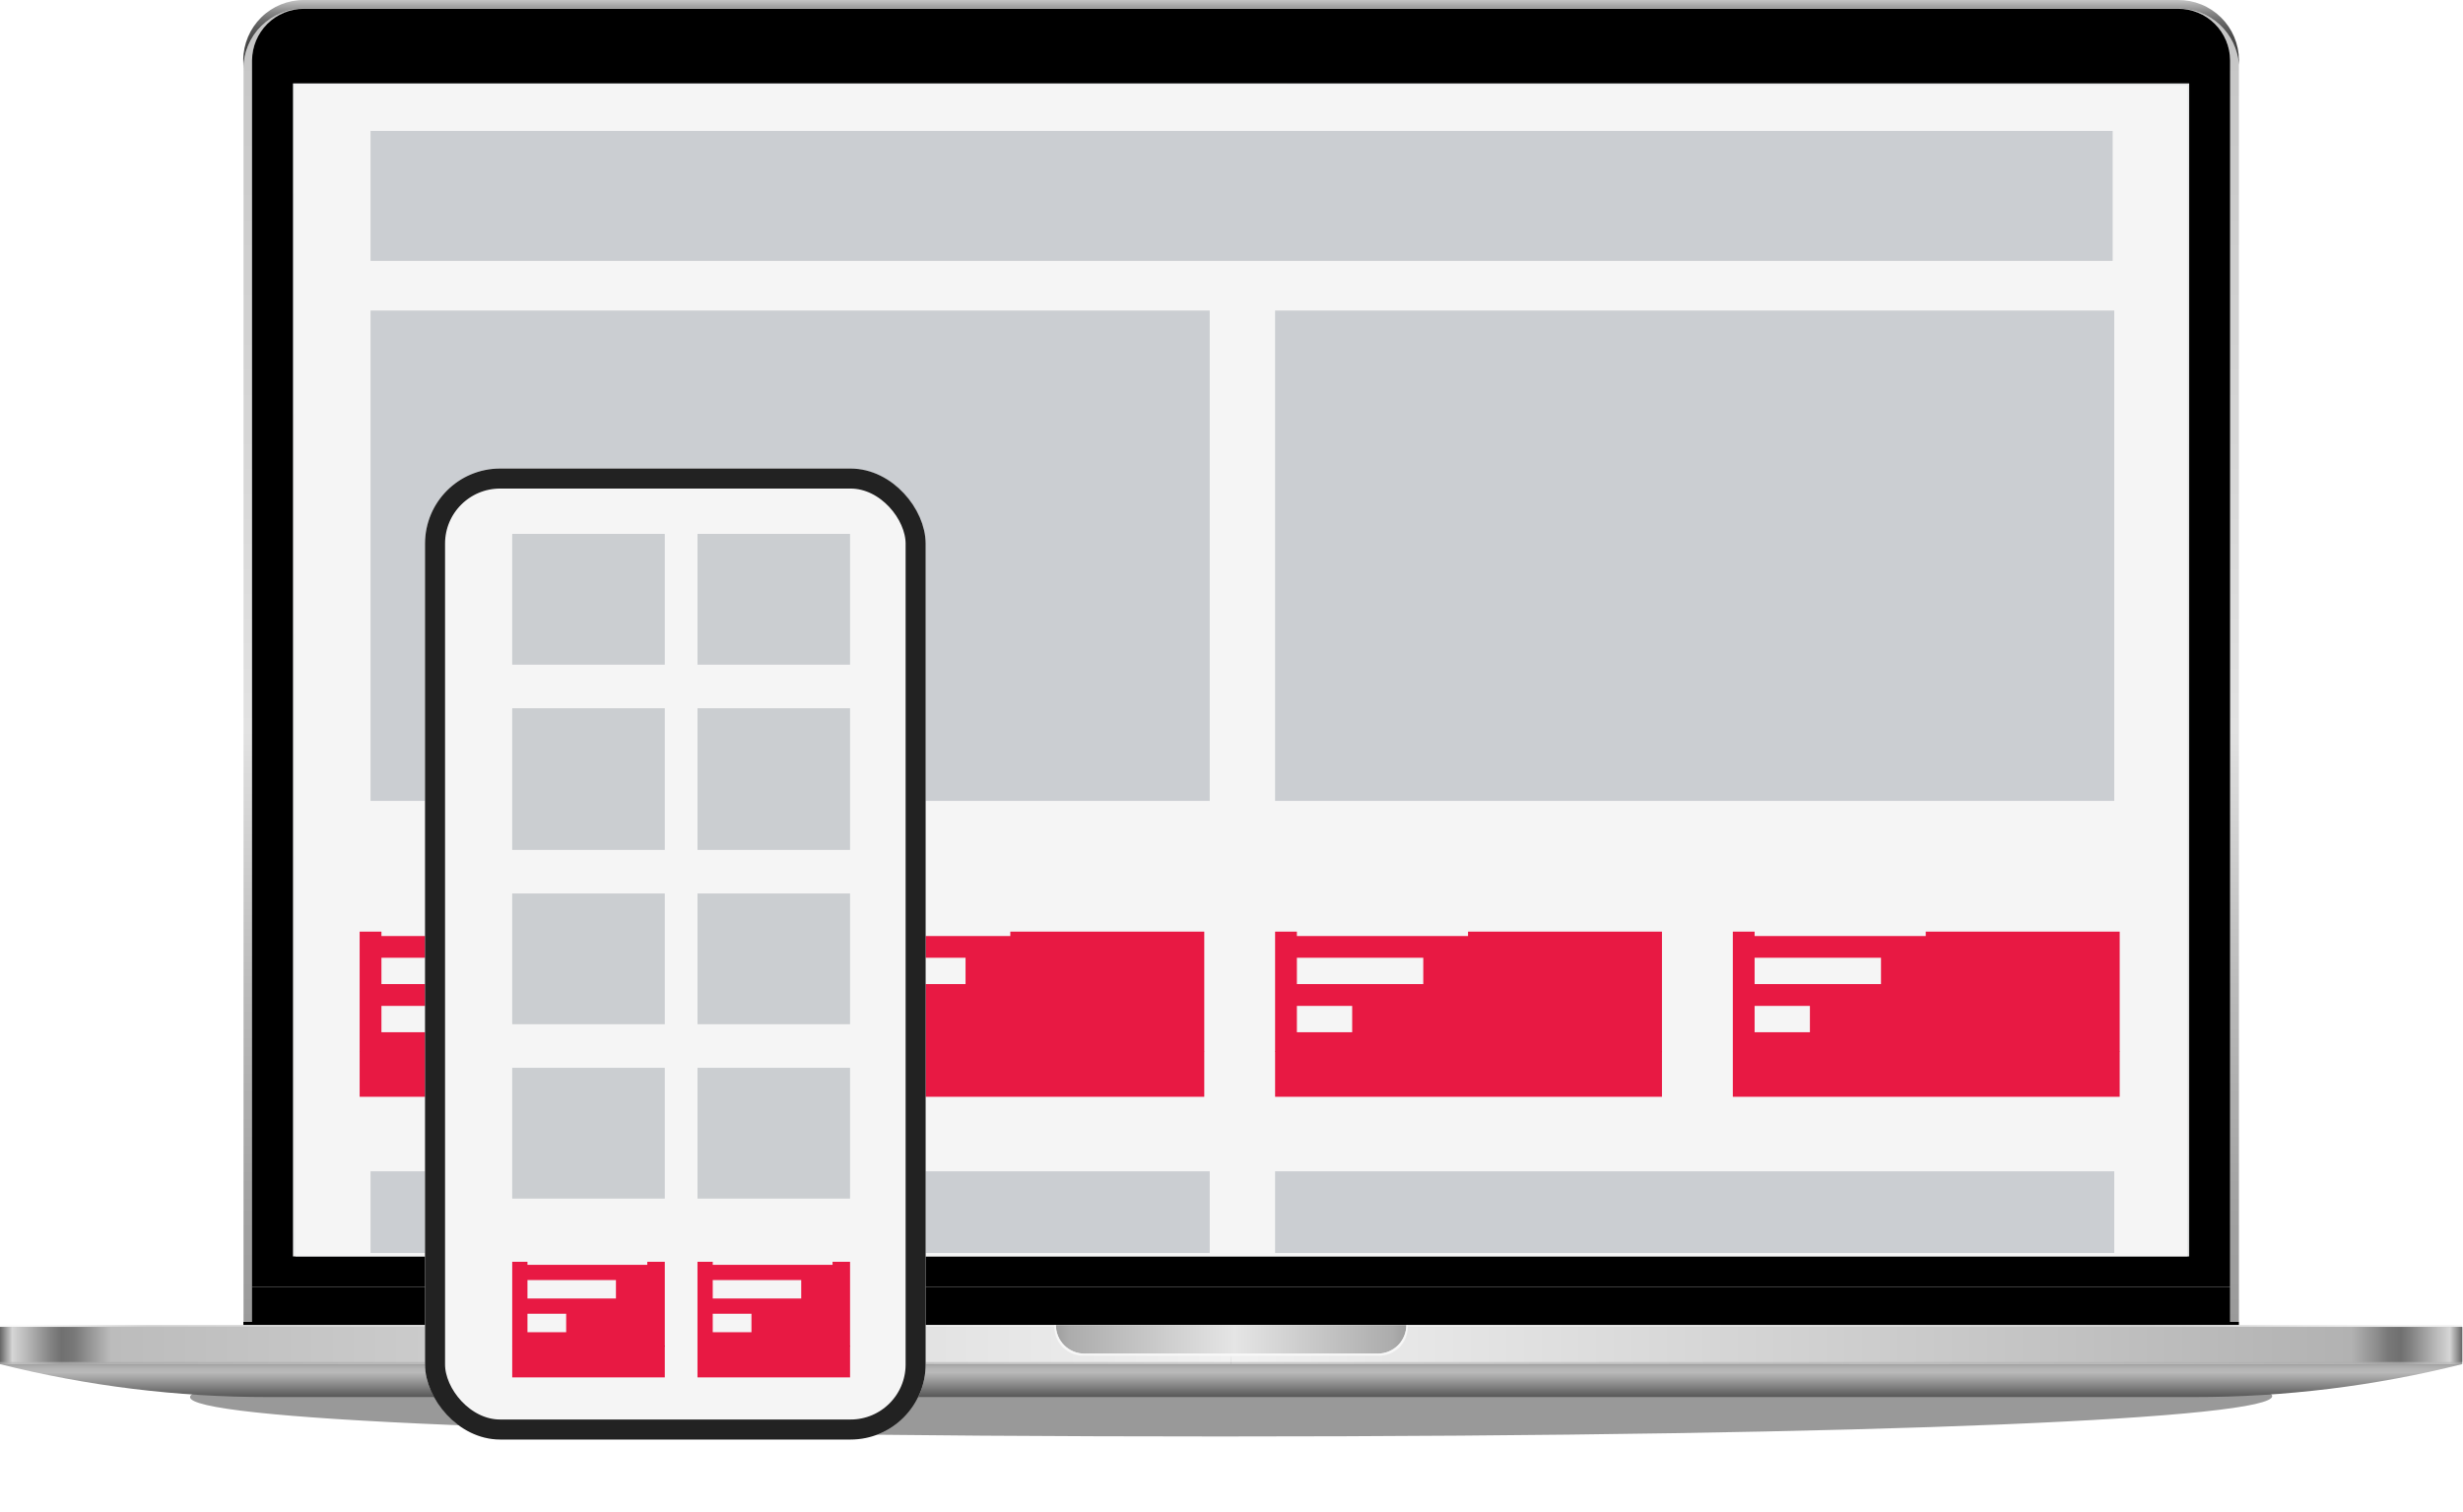 <svg width="570" height="350" viewBox="0 0 570 350" fill="none" xmlns="http://www.w3.org/2000/svg">
<g clip-path="url(#clip0)">
<g clip-path="url(#clip1)">
<path style="mix-blend-mode:multiply" opacity="0.4" d="M525.846 323.16C525.846 328.199 439.579 332.5 282.483 332.5C125.387 332.5 43.976 328.409 43.976 323.378C43.976 318.347 125.373 314.256 282.483 314.256C439.593 314.256 525.846 318.115 525.846 323.16Z" fill="url(#paint0_radial)"/>
<path d="M504.1 1.986H70.394C66.694 1.971 63.139 3.423 60.509 6.025C57.878 8.627 56.386 12.165 56.36 15.865V305.968H58.374V13.879C58.372 13.276 58.417 12.673 58.507 12.076C58.507 11.88 58.578 11.683 58.613 11.494C58.648 11.304 58.697 11.108 58.753 10.918C58.809 10.729 58.851 10.539 58.914 10.357C59.412 8.803 60.227 7.369 61.307 6.147C61.431 6 61.562 5.859 61.7 5.726L61.897 5.522C62.513 4.916 63.193 4.377 63.924 3.915C64.17 3.761 64.416 3.614 64.675 3.473C64.935 3.333 65.188 3.214 65.454 3.094L65.994 2.877C67.4 2.335 68.894 2.056 70.401 2.056H504.072C506.069 2.044 508.038 2.526 509.804 3.459C510.057 3.6 510.31 3.747 510.555 3.901C510.801 4.056 511.194 4.329 511.496 4.561L511.938 4.926C512.155 5.115 512.366 5.305 512.569 5.508L512.773 5.712C512.906 5.845 513.039 5.985 513.166 6.133C515.056 8.276 516.099 11.036 516.099 13.893V305.968H518.141V14.995C517.891 11.449 516.301 8.13 513.693 5.714C511.085 3.297 507.655 1.964 504.1 1.986V1.986Z" fill="url(#paint1_linear)"/>
<path d="M56.297 13.88C56.323 10.174 57.82 6.63 60.458 4.027C63.096 1.425 66.66 -0.024 70.366 0H504.072C505.908 -0.013 507.728 0.336 509.429 1.027C511.129 1.717 512.678 2.736 513.985 4.025C515.292 5.314 516.332 6.847 517.047 8.538C517.761 10.229 518.135 12.044 518.148 13.88V14.996C517.899 11.45 516.309 8.133 513.703 5.717C511.096 3.3 507.668 1.967 504.114 1.986H70.401C68.566 1.973 66.746 2.322 65.045 3.012C63.344 3.703 61.796 4.722 60.489 6.011C59.182 7.299 58.141 8.833 57.427 10.524C56.713 12.215 56.338 14.03 56.325 15.866L56.297 13.88Z" fill="url(#paint2_linear)"/>
<path d="M516.106 297.85H58.332V305.975H516.106V297.85Z" fill="black"/>
<path d="M516.106 13.963V297.849H58.332V13.963C58.351 10.787 59.628 7.748 61.884 5.511C64.14 3.275 67.19 2.025 70.366 2.034H504.072C507.248 2.025 510.299 3.275 512.554 5.511C514.81 7.748 516.087 10.787 516.106 13.963Z" fill="black"/>
<path d="M518.141 305.97V306.714H516.106H58.332H56.318V305.97H518.141Z" fill="black"/>
<path d="M284.91 307.14H0V315.764H284.91V307.14Z" fill="url(#paint3_linear)"/>
<path d="M569.814 306.711H0V307.139H569.814V306.711Z" fill="url(#paint4_linear)"/>
<path d="M569.821 307.14H284.91V315.764H569.821V307.14Z" fill="url(#paint5_linear)"/>
<path d="M284.91 307.14H0V315.251H284.91V307.14Z" fill="url(#paint6_linear)"/>
<path d="M569.821 307.14H284.91V315.251H569.821V307.14Z" fill="url(#paint7_linear)"/>
<path d="M325.462 306.711C325.462 308.463 324.766 310.143 323.528 311.382C322.29 312.622 320.611 313.319 318.859 313.321H250.956C250.088 313.32 249.23 313.148 248.429 312.816C247.629 312.483 246.901 311.996 246.289 311.382C245.676 310.768 245.191 310.04 244.86 309.238C244.529 308.437 244.359 307.578 244.36 306.711H325.462Z" fill="url(#paint8_linear)"/>
<path d="M325.468 306.711C325.468 308.464 324.772 310.145 323.532 311.385C322.293 312.625 320.612 313.321 318.858 313.321H250.962C250.094 313.321 249.235 313.15 248.434 312.818C247.632 312.485 246.904 311.998 246.291 311.384C245.677 310.771 245.191 310.042 244.86 309.24C244.528 308.438 244.358 307.579 244.359 306.711H244.036V307.209C244.038 308.959 244.735 310.637 245.973 311.874C247.211 313.11 248.889 313.805 250.639 313.805H319.181C320.048 313.806 320.906 313.636 321.708 313.305C322.509 312.974 323.237 312.488 323.85 311.876C324.463 311.263 324.95 310.536 325.281 309.735C325.613 308.934 325.784 308.076 325.784 307.209V306.711H325.468Z" fill="url(#paint9_linear)"/>
<path d="M0.021 315.766C20.261 320.828 41.047 323.38 61.911 323.365H507.931C528.788 323.379 549.567 320.826 569.8 315.766H0.021Z" fill="url(#paint10_linear)"/>
<path d="M506.633 19.303H67.805V290.825H506.633V19.303Z" fill="url(#paint11_linear)"/>
<rect x="68.354" y="19.694" width="437.927" height="271.098" fill="#F5F5F5"/>
<g clip-path="url(#clip2)">
<g opacity="0.25">
<rect x="85.753" y="30.266" width="403.171" height="30.122" fill="#4C5866"/>
<rect x="85.752" y="71.881" width="194.204" height="113.496" fill="#4C5866"/>
<rect x="295.089" y="71.881" width="194.204" height="113.496" fill="#4C5866"/>
<rect x="295.089" y="271.129" width="194.204" height="113.496" fill="#4C5866"/>
<rect x="85.752" y="271.129" width="194.204" height="113.496" fill="#4C5866"/>
</g>
<path d="M83.23 243.385H172.765L166.766 248.429H90.192L83.23 243.385Z" fill="#E81943"/>
<path d="M83.23 243.385H172.765L166.766 248.429H90.192L83.23 243.385Z" fill="#222222" fill-opacity="0.5"/>
<g filter="url(#filter0_d)">
<path d="M83.23 205.553H172.765V243.784H83.23V205.553Z" fill="#E81943"/>
</g>
<g clip-path="url(#clip3)">
<rect x="88.275" y="210.561" width="39.605" height="6.093" fill="#F5F5F5"/>
<rect x="88.274" y="221.698" width="29.247" height="6.093" fill="#F5F5F5"/>
<rect x="88.274" y="232.836" width="12.795" height="6.093" fill="#F5F5F5"/>
</g>
<path d="M189.159 243.385H278.695L272.695 248.429H196.121L189.159 243.385Z" fill="#E81943"/>
<path d="M189.159 243.385H278.695L272.695 248.429H196.121L189.159 243.385Z" fill="#222222" fill-opacity="0.5"/>
<g filter="url(#filter1_d)">
<path d="M189.159 205.553H278.695V243.784H189.159V205.553Z" fill="#E81943"/>
</g>
<g clip-path="url(#clip4)">
<rect x="194.204" y="210.561" width="39.605" height="6.093" fill="#F5F5F5"/>
<rect x="194.204" y="221.698" width="29.247" height="6.093" fill="#F5F5F5"/>
<rect x="194.204" y="232.836" width="12.795" height="6.093" fill="#F5F5F5"/>
</g>
<path d="M295.089 243.385H384.624L378.625 248.429H302.05L295.089 243.385Z" fill="#E81943"/>
<path d="M295.089 243.385H384.624L378.625 248.429H302.05L295.089 243.385Z" fill="#222222" fill-opacity="0.5"/>
<g filter="url(#filter2_d)">
<path d="M295.089 205.553H384.624V243.784H295.089V205.553Z" fill="#E81943"/>
</g>
<g clip-path="url(#clip5)">
<rect x="300.133" y="210.561" width="39.605" height="6.093" fill="#F5F5F5"/>
<rect x="300.133" y="221.698" width="29.247" height="6.093" fill="#F5F5F5"/>
<rect x="300.133" y="232.836" width="12.795" height="6.093" fill="#F5F5F5"/>
</g>
<path d="M401.018 243.385H490.553L484.554 248.429H407.979L401.018 243.385Z" fill="#E81943"/>
<path d="M401.018 243.385H490.553L484.554 248.429H407.979L401.018 243.385Z" fill="#222222" fill-opacity="0.5"/>
<g filter="url(#filter3_d)">
<path d="M401.018 205.553H490.553V243.784H401.018V205.553Z" fill="#E81943"/>
</g>
<g clip-path="url(#clip6)">
<rect x="406.062" y="210.561" width="39.605" height="6.093" fill="#F5F5F5"/>
<rect x="406.062" y="221.698" width="29.247" height="6.093" fill="#F5F5F5"/>
<rect x="406.062" y="232.836" width="12.795" height="6.093" fill="#F5F5F5"/>
</g>
</g>
<g filter="url(#filter4_d)">
<rect x="98.363" y="108.451" width="115.854" height="224.756" rx="17.378" fill="#F5F5F5"/>
<rect x="100.68" y="110.768" width="111.22" height="220.122" rx="15.061" stroke="#222222" stroke-width="4.634"/>
</g>
<path d="M118.54 311.482H153.85L151.484 315.013H121.285L118.54 311.482Z" fill="#E81943"/>
<path d="M118.54 311.482H153.85L151.484 315.013H121.285L118.54 311.482Z" fill="#222222" fill-opacity="0.5"/>
<g filter="url(#filter5_d)">
<path d="M118.54 285H153.85V311.762H118.54V285Z" fill="#E81943"/>
</g>
<g clip-path="url(#clip7)">
<rect x="122.071" y="288.505" width="27.723" height="4.265" fill="#F5F5F5"/>
<rect x="122.071" y="296.3" width="20.473" height="4.265" fill="#F5F5F5"/>
<rect x="122.071" y="304.099" width="8.957" height="4.265" fill="#F5F5F5"/>
</g>
<path d="M161.416 311.482H196.726L194.36 315.013H164.161L161.416 311.482Z" fill="#E81943"/>
<path d="M161.416 311.482H196.726L194.36 315.013H164.161L161.416 311.482Z" fill="#222222" fill-opacity="0.5"/>
<g filter="url(#filter6_d)">
<path d="M161.416 285H196.726V311.762H161.416V285Z" fill="#E81943"/>
</g>
<g clip-path="url(#clip8)">
<rect x="164.947" y="288.505" width="27.723" height="4.265" fill="#F5F5F5"/>
<rect x="164.947" y="296.3" width="20.473" height="4.265" fill="#F5F5F5"/>
<rect x="164.947" y="304.099" width="8.957" height="4.265" fill="#F5F5F5"/>
</g>
<rect x="118.54" y="163.938" width="35.31" height="32.788" fill="#4C5866" fill-opacity="0.25"/>
<rect x="161.416" y="163.938" width="35.31" height="32.788" fill="#4C5866" fill-opacity="0.25"/>
<rect x="118.54" y="206.813" width="35.31" height="30.265" fill="#4C5866" fill-opacity="0.25"/>
<rect x="161.416" y="206.813" width="35.31" height="30.265" fill="#4C5866" fill-opacity="0.25"/>
<rect x="118.54" y="247.168" width="35.31" height="30.265" fill="#4C5866" fill-opacity="0.25"/>
<rect x="161.416" y="247.168" width="35.31" height="30.265" fill="#4C5866" fill-opacity="0.25"/>
<rect x="118.54" y="123.584" width="35.31" height="30.265" fill="#4C5866" fill-opacity="0.25"/>
<rect x="161.416" y="123.584" width="35.31" height="30.265" fill="#4C5866" fill-opacity="0.25"/>
</g>
</g>
<defs>
<filter id="filter0_d" x="73.142" y="205.553" width="109.712" height="58.409" filterUnits="userSpaceOnUse" color-interpolation-filters="sRGB">
<feFlood flood-opacity="0" result="BackgroundImageFix"/>
<feColorMatrix in="SourceAlpha" type="matrix" values="0 0 0 0 0 0 0 0 0 0 0 0 0 0 0 0 0 0 127 0"/>
<feOffset dy="10.088"/>
<feGaussianBlur stdDeviation="5.044"/>
<feColorMatrix type="matrix" values="0 0 0 0 0 0 0 0 0 0 0 0 0 0 0 0 0 0 0.25 0"/>
<feBlend mode="normal" in2="BackgroundImageFix" result="effect1_dropShadow"/>
<feBlend mode="normal" in="SourceGraphic" in2="effect1_dropShadow" result="shape"/>
</filter>
<filter id="filter1_d" x="179.071" y="205.553" width="109.712" height="58.409" filterUnits="userSpaceOnUse" color-interpolation-filters="sRGB">
<feFlood flood-opacity="0" result="BackgroundImageFix"/>
<feColorMatrix in="SourceAlpha" type="matrix" values="0 0 0 0 0 0 0 0 0 0 0 0 0 0 0 0 0 0 127 0"/>
<feOffset dy="10.088"/>
<feGaussianBlur stdDeviation="5.044"/>
<feColorMatrix type="matrix" values="0 0 0 0 0 0 0 0 0 0 0 0 0 0 0 0 0 0 0.25 0"/>
<feBlend mode="normal" in2="BackgroundImageFix" result="effect1_dropShadow"/>
<feBlend mode="normal" in="SourceGraphic" in2="effect1_dropShadow" result="shape"/>
</filter>
<filter id="filter2_d" x="285" y="205.553" width="109.712" height="58.409" filterUnits="userSpaceOnUse" color-interpolation-filters="sRGB">
<feFlood flood-opacity="0" result="BackgroundImageFix"/>
<feColorMatrix in="SourceAlpha" type="matrix" values="0 0 0 0 0 0 0 0 0 0 0 0 0 0 0 0 0 0 127 0"/>
<feOffset dy="10.088"/>
<feGaussianBlur stdDeviation="5.044"/>
<feColorMatrix type="matrix" values="0 0 0 0 0 0 0 0 0 0 0 0 0 0 0 0 0 0 0.25 0"/>
<feBlend mode="normal" in2="BackgroundImageFix" result="effect1_dropShadow"/>
<feBlend mode="normal" in="SourceGraphic" in2="effect1_dropShadow" result="shape"/>
</filter>
<filter id="filter3_d" x="390.929" y="205.553" width="109.712" height="58.409" filterUnits="userSpaceOnUse" color-interpolation-filters="sRGB">
<feFlood flood-opacity="0" result="BackgroundImageFix"/>
<feColorMatrix in="SourceAlpha" type="matrix" values="0 0 0 0 0 0 0 0 0 0 0 0 0 0 0 0 0 0 127 0"/>
<feOffset dy="10.088"/>
<feGaussianBlur stdDeviation="5.044"/>
<feColorMatrix type="matrix" values="0 0 0 0 0 0 0 0 0 0 0 0 0 0 0 0 0 0 0.25 0"/>
<feBlend mode="normal" in2="BackgroundImageFix" result="effect1_dropShadow"/>
<feBlend mode="normal" in="SourceGraphic" in2="effect1_dropShadow" result="shape"/>
</filter>
<filter id="filter4_d" x="69.399" y="79.488" width="173.78" height="282.683" filterUnits="userSpaceOnUse" color-interpolation-filters="sRGB">
<feFlood flood-opacity="0" result="BackgroundImageFix"/>
<feColorMatrix in="SourceAlpha" type="matrix" values="0 0 0 0 0 0 0 0 0 0 0 0 0 0 0 0 0 0 127 0"/>
<feOffset/>
<feGaussianBlur stdDeviation="14.482"/>
<feColorMatrix type="matrix" values="0 0 0 0 0 0 0 0 0 0 0 0 0 0 0 0 0 0 0.25 0"/>
<feBlend mode="normal" in2="BackgroundImageFix" result="effect1_dropShadow"/>
<feBlend mode="normal" in="SourceGraphic" in2="effect1_dropShadow" result="shape"/>
</filter>
<filter id="filter5_d" x="111.478" y="285" width="49.434" height="40.886" filterUnits="userSpaceOnUse" color-interpolation-filters="sRGB">
<feFlood flood-opacity="0" result="BackgroundImageFix"/>
<feColorMatrix in="SourceAlpha" type="matrix" values="0 0 0 0 0 0 0 0 0 0 0 0 0 0 0 0 0 0 127 0"/>
<feOffset dy="7.062"/>
<feGaussianBlur stdDeviation="3.531"/>
<feColorMatrix type="matrix" values="0 0 0 0 0 0 0 0 0 0 0 0 0 0 0 0 0 0 0.25 0"/>
<feBlend mode="normal" in2="BackgroundImageFix" result="effect1_dropShadow"/>
<feBlend mode="normal" in="SourceGraphic" in2="effect1_dropShadow" result="shape"/>
</filter>
<filter id="filter6_d" x="154.354" y="285" width="49.434" height="40.886" filterUnits="userSpaceOnUse" color-interpolation-filters="sRGB">
<feFlood flood-opacity="0" result="BackgroundImageFix"/>
<feColorMatrix in="SourceAlpha" type="matrix" values="0 0 0 0 0 0 0 0 0 0 0 0 0 0 0 0 0 0 127 0"/>
<feOffset dy="7.062"/>
<feGaussianBlur stdDeviation="3.531"/>
<feColorMatrix type="matrix" values="0 0 0 0 0 0 0 0 0 0 0 0 0 0 0 0 0 0 0.25 0"/>
<feBlend mode="normal" in2="BackgroundImageFix" result="effect1_dropShadow"/>
<feBlend mode="normal" in="SourceGraphic" in2="effect1_dropShadow" result="shape"/>
</filter>
<radialGradient id="paint0_radial" cx="0" cy="0" r="1" gradientUnits="userSpaceOnUse" gradientTransform="translate(284.587 307.091) scale(263.591 8.582)">
<stop/>
<stop offset="1"/>
</radialGradient>
<linearGradient id="paint1_linear" x1="287.233" y1="305.968" x2="287.233" y2="1.986" gradientUnits="userSpaceOnUse">
<stop stop-color="#9A9A9A"/>
<stop offset="0.09" stop-color="#A2A2A2"/>
<stop offset="0.24" stop-color="#B8B8B8"/>
<stop offset="0.42" stop-color="#DBDBDB"/>
<stop offset="0.45" stop-color="#E2E2E2"/>
<stop offset="1" stop-color="#C5C5C5"/>
</linearGradient>
<linearGradient id="paint2_linear" x1="287.219" y1="15.866" x2="287.219" y2="0" gradientUnits="userSpaceOnUse">
<stop stop-color="#404040"/>
<stop offset="0.28" stop-color="#434343"/>
<stop offset="0.45" stop-color="#4B4B4B"/>
<stop offset="0.59" stop-color="#595959"/>
<stop offset="0.71" stop-color="#6D6D6D"/>
<stop offset="0.82" stop-color="#888888"/>
<stop offset="0.92" stop-color="#A7A7A7"/>
<stop offset="1" stop-color="#C5C5C5"/>
</linearGradient>
<linearGradient id="paint3_linear" x1="0" y1="311.455" x2="284.91" y2="311.455" gradientUnits="userSpaceOnUse">
<stop stop-color="#929292"/>
<stop offset="0.01" stop-color="#C1C1C1"/>
<stop offset="0.03" stop-color="#B2B2B2"/>
<stop offset="0.05" stop-color="#9C9C9C"/>
<stop offset="0.07" stop-color="#A4A4A4"/>
<stop offset="0.09" stop-color="#AFAFAF"/>
<stop offset="1" stop-color="#CFCFCF"/>
</linearGradient>
<linearGradient id="paint4_linear" x1="0" y1="306.928" x2="569.814" y2="306.928" gradientUnits="userSpaceOnUse">
<stop offset="0.01" stop-color="#F8F8F8"/>
<stop offset="0.06" stop-color="#D0D0D0"/>
<stop offset="0.5" stop-color="#F8F8F8"/>
<stop offset="0.87" stop-color="#D0D0D0"/>
<stop offset="0.88" stop-color="#D3D3D3"/>
<stop offset="0.95" stop-color="#E9E9E9"/>
<stop offset="1" stop-color="#F1F1F1"/>
</linearGradient>
<linearGradient id="paint5_linear" x1="284.91" y1="311.455" x2="569.814" y2="311.455" gradientUnits="userSpaceOnUse">
<stop stop-color="#CFCFCF"/>
<stop offset="0.91" stop-color="#AFAFAF"/>
<stop offset="0.93" stop-color="#A4A4A4"/>
<stop offset="0.95" stop-color="#9C9C9C"/>
<stop offset="0.97" stop-color="#B2B2B2"/>
<stop offset="0.99" stop-color="#C1C1C1"/>
<stop offset="1" stop-color="#929292"/>
</linearGradient>
<linearGradient id="paint6_linear" x1="0" y1="311.202" x2="284.91" y2="311.202" gradientUnits="userSpaceOnUse">
<stop stop-color="#666666"/>
<stop offset="0.01" stop-color="#D5D5D5"/>
<stop offset="0.02" stop-color="#BDBDBD"/>
<stop offset="0.04" stop-color="#868686"/>
<stop offset="0.05" stop-color="#707070"/>
<stop offset="0.06" stop-color="#787878"/>
<stop offset="0.07" stop-color="#8E8E8E"/>
<stop offset="0.09" stop-color="#BCBCBC"/>
<stop offset="1" stop-color="#F1F1F1"/>
</linearGradient>
<linearGradient id="paint7_linear" x1="284.91" y1="311.202" x2="569.814" y2="311.202" gradientUnits="userSpaceOnUse">
<stop stop-color="#F1F1F1"/>
<stop offset="0.91" stop-color="#B2B2B2"/>
<stop offset="0.93" stop-color="#8E8E8E"/>
<stop offset="0.94" stop-color="#787878"/>
<stop offset="0.95" stop-color="#707070"/>
<stop offset="0.96" stop-color="#868686"/>
<stop offset="0.98" stop-color="#BDBDBD"/>
<stop offset="0.99" stop-color="#D5D5D5"/>
<stop offset="1" stop-color="#666666"/>
</linearGradient>
<linearGradient id="paint8_linear" x1="244.36" y1="310.016" x2="325.462" y2="310.016" gradientUnits="userSpaceOnUse">
<stop stop-color="#9F9F9F"/>
<stop offset="0.04" stop-color="#ACACAC"/>
<stop offset="0.51" stop-color="#E5E5E5"/>
<stop offset="0.96" stop-color="#ACACAC"/>
<stop offset="1" stop-color="#9F9F9F"/>
</linearGradient>
<linearGradient id="paint9_linear" x1="244.036" y1="310.262" x2="325.784" y2="310.262" gradientUnits="userSpaceOnUse">
<stop stop-color="#F7F7F7"/>
<stop offset="0.52" stop-color="#F8F8F8"/>
<stop offset="1" stop-color="#F7F7F7"/>
</linearGradient>
<linearGradient id="paint10_linear" x1="284.91" y1="323.365" x2="284.91" y2="315.766" gradientUnits="userSpaceOnUse">
<stop stop-color="#575757"/>
<stop offset="0.74" stop-color="#B9B9B9"/>
<stop offset="0.85" stop-color="#B6B6B6"/>
<stop offset="0.94" stop-color="#ACACAC"/>
<stop offset="1" stop-color="#9F9F9F"/>
</linearGradient>
<linearGradient id="paint11_linear" x1="109.626" y1="-22.518" x2="464.805" y2="332.653" gradientUnits="userSpaceOnUse">
<stop stop-color="#F2F3F4"/>
<stop offset="0.36" stop-color="#EDEEEF"/>
<stop offset="0.78" stop-color="#DFE0E0"/>
<stop offset="1" stop-color="#D5D6D6"/>
</linearGradient>
<clipPath id="clip0">
<rect width="570" height="349.878" fill="white"/>
</clipPath>
<clipPath id="clip1">
<rect width="570" height="349.878" fill="white"/>
</clipPath>
<clipPath id="clip2">
<rect width="421.195" height="259.779" fill="white" transform="translate(80.708 30.266)"/>
</clipPath>
<clipPath id="clip3">
<rect width="39.605" height="28.368" fill="white" transform="translate(88.274 210.561)"/>
</clipPath>
<clipPath id="clip4">
<rect width="39.605" height="28.368" fill="white" transform="translate(194.204 210.561)"/>
</clipPath>
<clipPath id="clip5">
<rect width="39.605" height="28.368" fill="white" transform="translate(300.133 210.561)"/>
</clipPath>
<clipPath id="clip6">
<rect width="39.605" height="28.368" fill="white" transform="translate(406.062 210.561)"/>
</clipPath>
<clipPath id="clip7">
<rect width="27.723" height="19.858" fill="white" transform="translate(122.071 288.505)"/>
</clipPath>
<clipPath id="clip8">
<rect width="27.723" height="19.858" fill="white" transform="translate(164.947 288.505)"/>
</clipPath>
</defs>
</svg>
